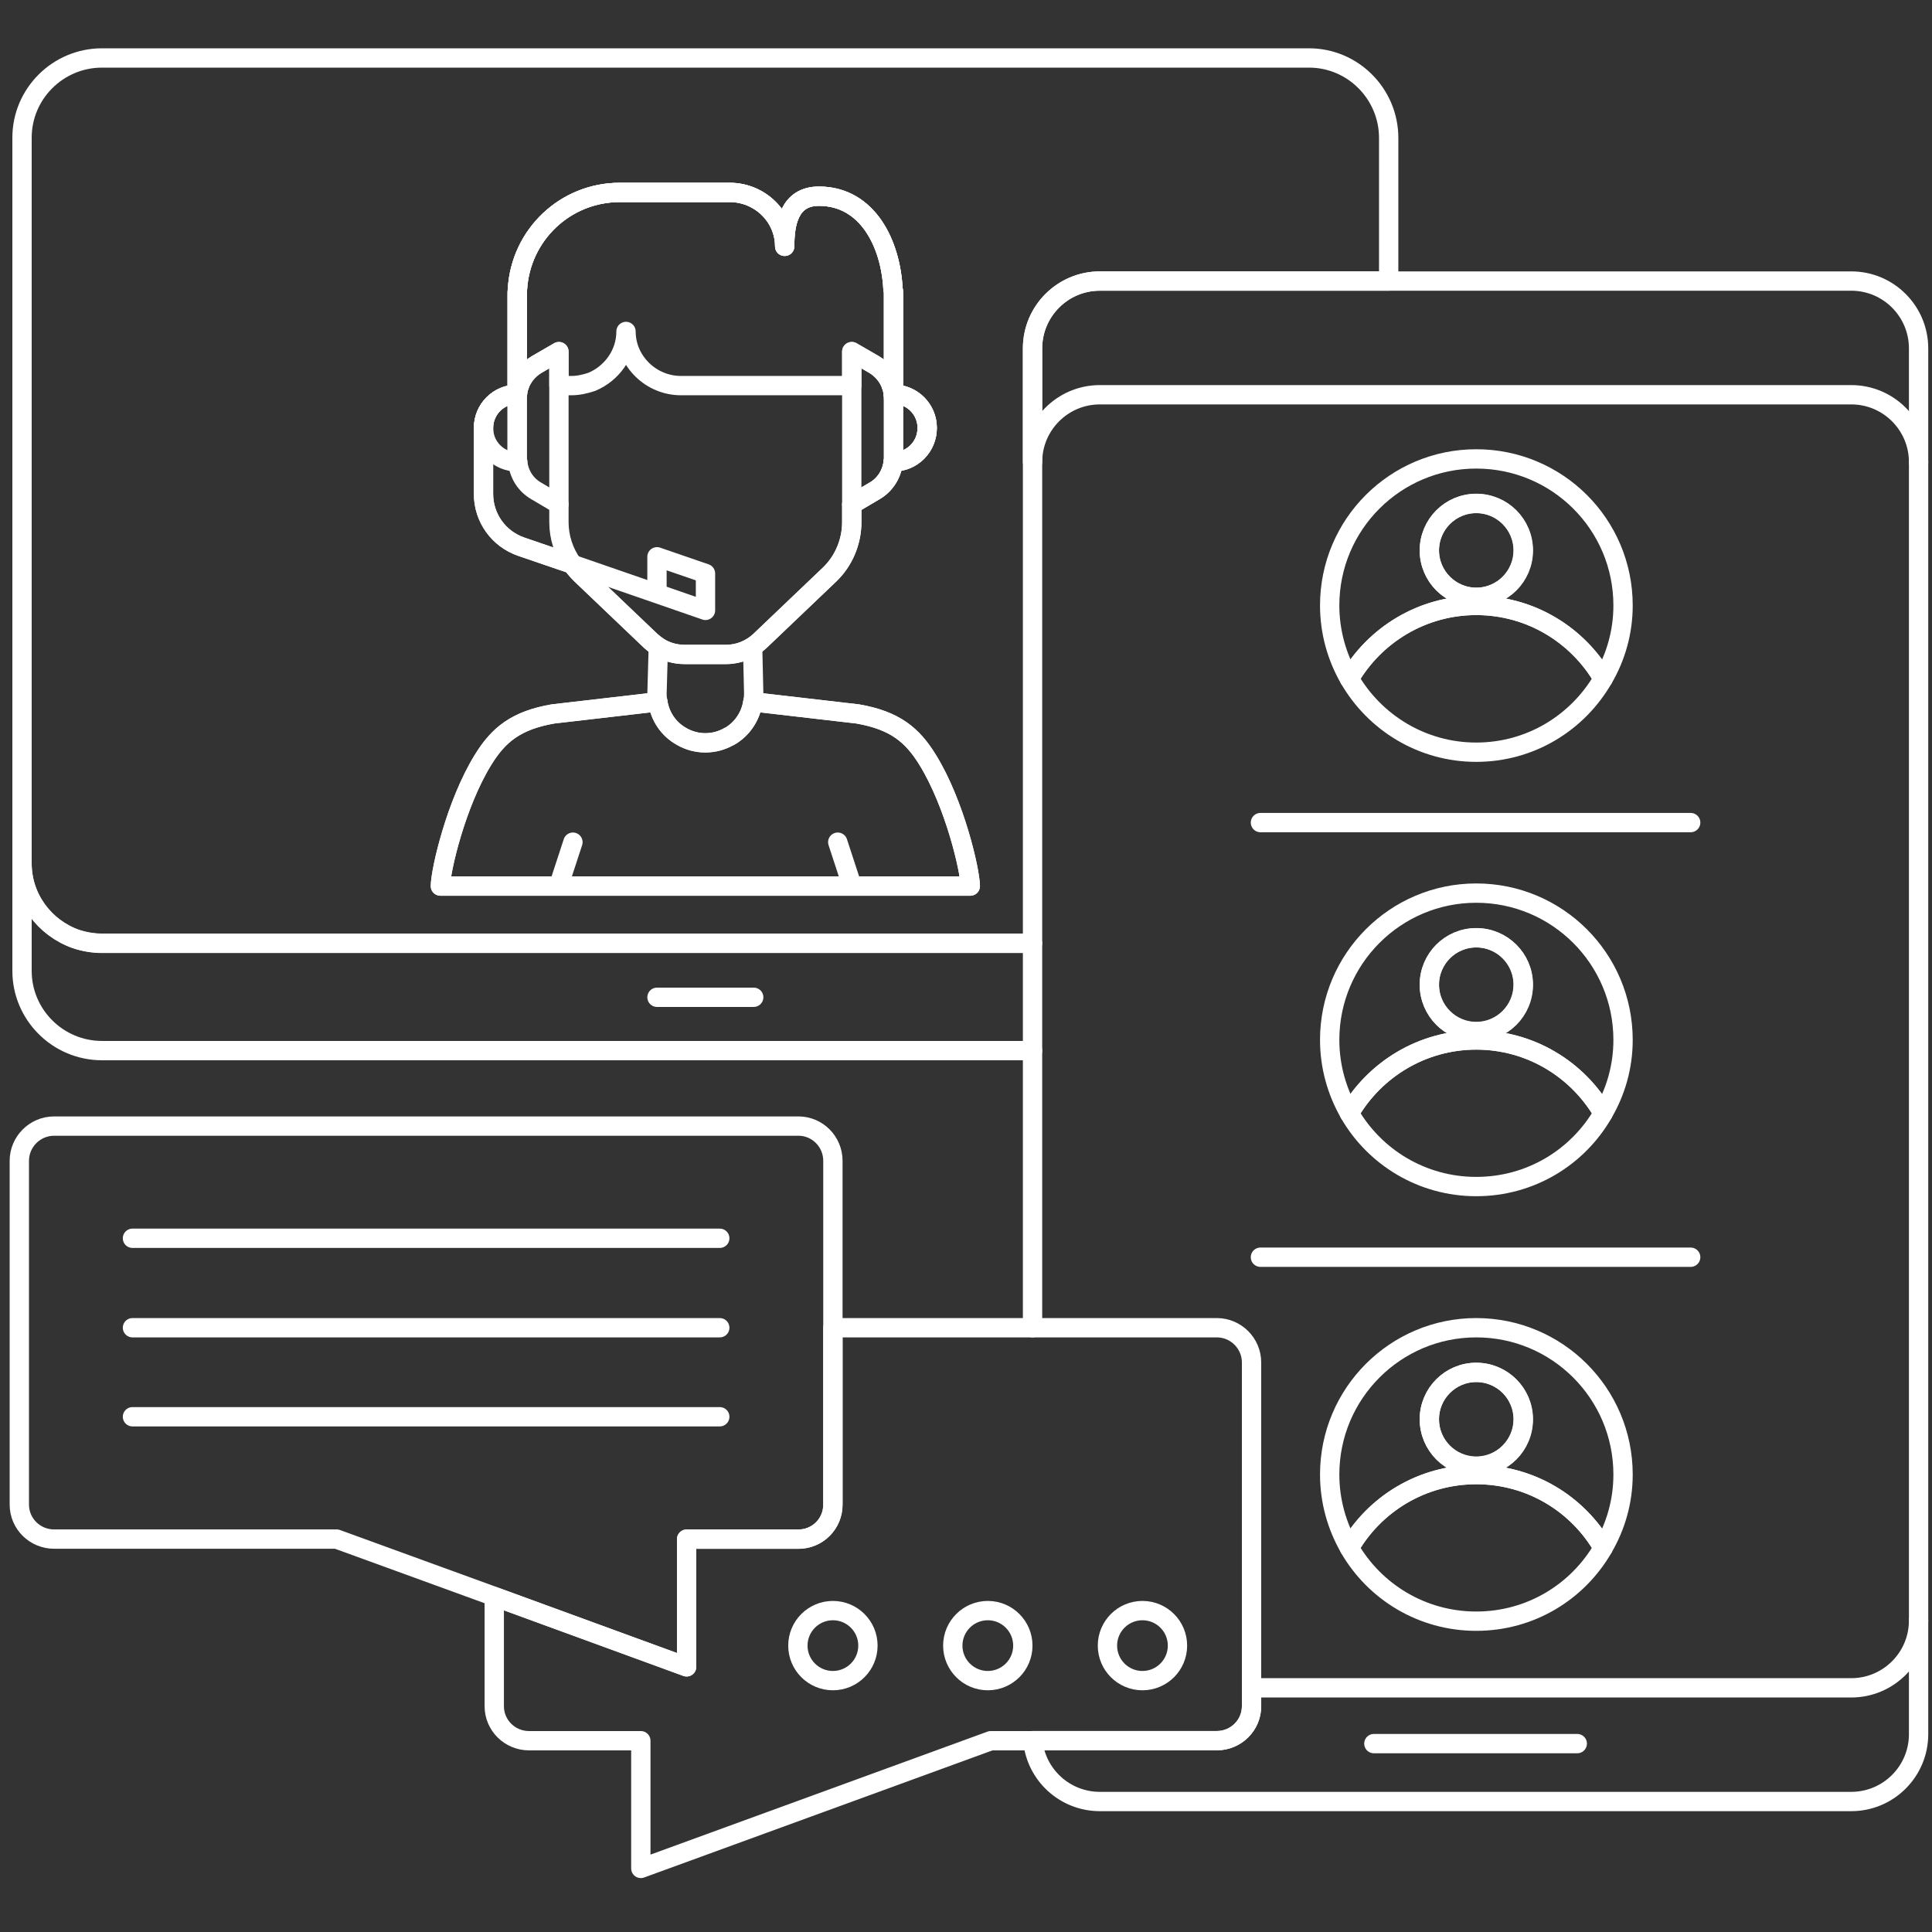 <svg width="100" height="100" viewBox="0 0 100 100" fill="none" xmlns="http://www.w3.org/2000/svg">
<rect x="0" y="0" width="100" height="100" fill="#333333" stroke="none"/>
<path d="M28.93 26.106V27.026C28.93 27.807 29.181 28.574 29.627 29.201" stroke="white" stroke-miterlimit="10" stroke-linecap="round" stroke-linejoin="round"/>
<path d="M46.249 20.605V20.104" stroke="white" stroke-miterlimit="10" stroke-linecap="round" stroke-linejoin="round"/>
<path d="M46.249 15.26V19.959H46.137C45.984 19.513 45.663 19.122 45.245 18.872L44.087 18.202V19.959H35.247C33.699 19.959 32.402 18.704 32.402 17.156C32.402 18.328 31.663 19.332 30.631 19.764C30.297 19.875 29.948 19.959 29.572 19.959H28.93V18.202L27.773 18.872C27.355 19.122 27.034 19.513 26.88 19.959H26.769V15.26C26.769 15.162 26.769 15.065 26.783 14.967C26.95 12.164 29.251 9.961 32.081 9.961H37.771C39.333 9.961 40.615 11.216 40.615 12.75C40.615 11.593 40.838 10.156 42.386 10.156C44.938 10.156 46.109 12.666 46.221 14.967C46.249 15.065 46.249 15.162 46.249 15.26Z" stroke="white" stroke-miterlimit="10" stroke-linecap="round" stroke-linejoin="round"/>
<path d="M34.047 36.326C34.02 36.2 34.006 36.075 34.006 35.935C34.006 35.921 34.006 35.907 34.006 35.893L34.075 33.481" stroke="white" stroke-miterlimit="10" stroke-linecap="round" stroke-linejoin="round"/>
<path d="M38.956 33.481L39.012 35.893C39.012 36.033 38.998 36.186 38.97 36.326" stroke="white" stroke-miterlimit="10" stroke-linecap="round" stroke-linejoin="round"/>
<path d="M29.655 43.591L28.916 45.849" stroke="white" stroke-miterlimit="10" stroke-linecap="round" stroke-linejoin="round"/>
<path d="M43.362 43.591L44.101 45.849" stroke="white" stroke-miterlimit="10" stroke-linecap="round" stroke-linejoin="round"/>
<path d="M28.93 18.197V26.103L27.773 25.42C27.201 25.099 26.852 24.528 26.797 23.9C26.769 23.831 26.769 23.761 26.769 23.691V20.609C26.769 20.54 26.769 20.47 26.783 20.4C26.797 20.247 26.825 20.093 26.88 19.954C27.034 19.508 27.355 19.117 27.773 18.866L28.93 18.197Z" stroke="white" stroke-miterlimit="10" stroke-linecap="round" stroke-linejoin="round"/>
<path d="M46.249 20.609V23.691C46.249 23.761 46.249 23.831 46.235 23.9C46.165 24.528 45.816 25.099 45.245 25.42L44.087 26.103V18.197L45.245 18.866C45.663 19.117 45.984 19.508 46.137 19.954C46.193 20.093 46.221 20.247 46.235 20.4C46.249 20.47 46.249 20.54 46.249 20.609Z" stroke="white" stroke-miterlimit="10" stroke-linecap="round" stroke-linejoin="round"/>
<path d="M26.797 23.908C26.783 23.908 26.783 23.908 26.769 23.908C25.807 23.908 25.026 23.128 25.026 22.151C25.026 21.189 25.807 20.408 26.769 20.408H26.783C26.769 20.478 26.769 20.548 26.769 20.618V23.699C26.769 23.769 26.769 23.839 26.797 23.908Z" stroke="white" stroke-miterlimit="10" stroke-linecap="round" stroke-linejoin="round"/>
<path d="M47.992 22.151C47.992 23.128 47.211 23.908 46.249 23.908H46.221C46.249 23.839 46.249 23.769 46.249 23.699V20.618C46.249 20.548 46.249 20.478 46.235 20.408H46.249C47.211 20.408 47.992 21.189 47.992 22.151Z" stroke="white" stroke-miterlimit="10" stroke-linecap="round" stroke-linejoin="round"/>
<path d="M34.005 30.394V28.819L36.516 29.683V31.593L29.627 29.209" stroke="white" stroke-miterlimit="10" stroke-linecap="round" stroke-linejoin="round"/>
<path d="M53.444 48.829V54.379H5.281C2.994 54.379 1.14 52.524 1.14 50.252V44.702C1.14 46.501 2.311 48.034 3.928 48.606C4.347 48.745 4.807 48.829 5.281 48.829H53.444Z" stroke="white" stroke-miterlimit="10" stroke-linecap="round" stroke-linejoin="round"/>
<path d="M67.751 3H5.281C2.994 3 1.14 4.855 1.14 7.127V44.693C1.14 46.492 2.311 48.026 3.928 48.597C4.347 48.737 4.807 48.82 5.281 48.82H53.444V18.032C53.444 16.108 55.006 14.546 56.93 14.546H71.878V7.141C71.878 4.869 70.038 3 67.751 3ZM26.769 19.956V15.257C26.769 15.159 26.769 15.062 26.783 14.964C26.95 12.161 29.251 9.958 32.082 9.958H37.771C39.333 9.958 40.615 11.213 40.615 12.747C40.615 11.59 40.839 10.153 42.386 10.153C44.938 10.153 46.109 12.663 46.221 14.964C46.249 15.062 46.249 15.159 46.249 15.257V19.956H46.137C46.193 20.096 46.221 20.249 46.235 20.402H46.249C47.211 20.402 47.992 21.183 47.992 22.145C47.992 23.121 47.211 23.902 46.249 23.902H46.235C46.165 24.53 45.817 25.102 45.245 25.422L44.088 26.105V27.026C44.088 28.044 43.669 29.034 42.944 29.731L39.333 33.175C38.873 33.607 38.245 33.872 37.59 33.872H35.428C34.94 33.872 34.466 33.733 34.076 33.482C33.936 33.384 33.811 33.287 33.685 33.175L30.074 29.731C29.906 29.564 29.753 29.396 29.628 29.201L26.978 28.295C25.807 27.89 25.026 26.803 25.026 25.562V22.145C25.026 21.183 25.807 20.402 26.769 20.402H26.783C26.797 20.249 26.825 20.096 26.881 19.956H26.769ZM22.795 45.864C22.809 45.028 23.604 41.597 24.998 39.338C25.793 38.042 26.699 37.289 28.623 36.954L34.048 36.327C34.159 37.08 34.606 37.749 35.289 38.125C36.042 38.558 36.976 38.558 37.729 38.125H37.743C38.412 37.749 38.858 37.08 38.97 36.327L44.394 36.954C46.319 37.289 47.225 38.042 48.02 39.338C49.414 41.597 50.209 45.028 50.223 45.864H22.795Z" stroke="white" stroke-miterlimit="10" stroke-linecap="round" stroke-linejoin="round"/>
<path d="M25.026 25.565V22.148C25.026 21.186 25.807 20.405 26.769 20.405H26.783C26.797 20.252 26.825 20.099 26.88 19.959H26.769V15.26C26.769 15.162 26.769 15.065 26.783 14.967C26.95 12.164 29.251 9.961 32.081 9.961H37.771C39.332 9.961 40.615 11.216 40.615 12.75C40.615 11.593 40.838 10.156 42.386 10.156C44.938 10.156 46.109 12.666 46.221 14.967C46.249 15.065 46.249 15.162 46.249 15.26V19.959H46.137C46.193 20.099 46.221 20.252 46.235 20.405H46.249C47.211 20.405 47.992 21.186 47.992 22.148C47.992 23.124 47.211 23.905 46.249 23.905H46.235C46.165 24.533 45.816 25.105 45.245 25.425L44.087 26.108V27.029C44.087 28.047 43.669 29.037 42.944 29.734L39.332 33.178C38.872 33.61 38.245 33.875 37.589 33.875H35.428C34.94 33.875 34.466 33.736 34.075 33.485C33.936 33.387 33.811 33.29 33.685 33.178L30.073 29.734C29.906 29.567 29.753 29.399 29.627 29.204L26.978 28.298C25.807 27.893 25.026 26.806 25.026 25.565Z" stroke="white" stroke-miterlimit="10" stroke-linecap="round" stroke-linejoin="round"/>
<path d="M50.223 45.862H22.794C22.808 45.026 23.603 41.595 24.998 39.336C25.792 38.039 26.699 37.286 28.623 36.952L34.047 36.324C34.159 37.077 34.605 37.747 35.288 38.123C36.041 38.556 36.976 38.556 37.729 38.123H37.743C38.412 37.747 38.858 37.077 38.97 36.324L44.394 36.952C46.318 37.286 47.225 38.039 48.019 39.336C49.414 41.595 50.209 45.026 50.223 45.862Z" stroke="white" stroke-miterlimit="10" stroke-linecap="round" stroke-linejoin="round"/>
<path d="M34.006 51.619H39.012" stroke="white" stroke-miterlimit="10" stroke-linecap="round" stroke-linejoin="round"/>
<path d="M99.306 83.876V89.76C99.306 91.685 97.745 93.246 95.82 93.246H56.93C55.117 93.246 53.625 91.866 53.458 90.095H62.982C63.972 90.095 64.781 89.3 64.781 88.31V87.362H95.82C97.745 87.362 99.306 85.8 99.306 83.876Z" stroke="white" stroke-miterlimit="10" stroke-linecap="round" stroke-linejoin="round"/>
<path d="M99.306 18.034V23.918C99.306 21.994 97.744 20.432 95.82 20.432H56.93C55.005 20.432 53.444 21.994 53.444 23.918V18.034C53.444 16.109 55.005 14.547 56.93 14.547H95.82C97.744 14.547 99.306 16.109 99.306 18.034Z" stroke="white" stroke-miterlimit="10" stroke-linecap="round" stroke-linejoin="round"/>
<path d="M76.41 23.753C72.226 23.753 68.824 27.141 68.824 31.338C68.824 32.719 69.201 34.016 69.842 35.131C71.153 32.872 73.607 31.338 76.41 31.338C79.226 31.338 81.666 32.872 82.977 35.131C83.632 34.016 84.009 32.719 84.009 31.338C84.009 27.141 80.607 23.753 76.41 23.753ZM76.41 30.92C75.071 30.92 73.983 29.832 73.983 28.494C73.983 27.141 75.071 26.054 76.41 26.054C77.762 26.054 78.85 27.141 78.85 28.494C78.85 29.832 77.762 30.92 76.41 30.92Z" stroke="white" stroke-miterlimit="10" stroke-linecap="round" stroke-linejoin="round"/>
<path d="M82.977 35.128C81.666 37.401 79.226 38.934 76.409 38.934C73.607 38.934 71.152 37.401 69.842 35.128C71.152 32.869 73.607 31.335 76.409 31.335C79.226 31.335 81.666 32.869 82.977 35.128Z" stroke="white" stroke-miterlimit="10" stroke-linecap="round" stroke-linejoin="round"/>
<path d="M76.41 30.915C77.748 30.915 78.836 29.827 78.836 28.489C78.836 27.15 77.748 26.062 76.41 26.062C75.071 26.062 73.983 27.15 73.983 28.489C73.983 29.813 75.071 30.915 76.41 30.915Z" stroke="white" stroke-miterlimit="10" stroke-linecap="round" stroke-linejoin="round"/>
<path d="M76.41 46.227C72.226 46.227 68.824 49.629 68.824 53.826C68.824 55.207 69.201 56.504 69.842 57.619C71.153 55.36 73.607 53.826 76.41 53.826C79.226 53.826 81.666 55.36 82.977 57.619C83.632 56.504 84.009 55.207 84.009 53.826C84.009 49.629 80.607 46.227 76.41 46.227ZM76.41 53.408C75.071 53.408 73.983 52.32 73.983 50.968C73.983 49.629 75.071 48.541 76.41 48.541C77.762 48.541 78.85 49.629 78.85 50.968C78.85 52.32 77.762 53.408 76.41 53.408Z" stroke="white" stroke-miterlimit="10" stroke-linecap="round" stroke-linejoin="round"/>
<path d="M82.977 57.624C81.666 59.897 79.226 61.416 76.409 61.416C73.607 61.416 71.152 59.897 69.842 57.624C71.152 55.365 73.607 53.831 76.409 53.831C79.226 53.831 81.666 55.365 82.977 57.624Z" stroke="white" stroke-miterlimit="10" stroke-linecap="round" stroke-linejoin="round"/>
<path d="M76.41 53.389C77.748 53.389 78.836 52.301 78.836 50.963C78.836 49.624 77.748 48.536 76.41 48.536C75.071 48.536 73.983 49.624 73.983 50.963C73.983 52.301 75.071 53.389 76.41 53.389Z" stroke="white" stroke-miterlimit="10" stroke-linecap="round" stroke-linejoin="round"/>
<path d="M76.41 68.723C72.226 68.723 68.824 72.125 68.824 76.322C68.824 77.703 69.201 78.999 69.842 80.115C71.153 77.842 73.607 76.322 76.41 76.322C79.226 76.322 81.666 77.842 82.977 80.115C83.632 78.999 84.009 77.703 84.009 76.322C84.009 72.125 80.607 68.723 76.41 68.723ZM76.41 75.904C75.071 75.904 73.983 74.816 73.983 73.464C73.983 72.125 75.071 71.037 76.41 71.037C77.762 71.037 78.85 72.125 78.85 73.464C78.85 74.816 77.762 75.904 76.41 75.904Z" stroke="white" stroke-miterlimit="10" stroke-linecap="round" stroke-linejoin="round"/>
<path d="M82.977 80.119C81.666 82.392 79.226 83.912 76.409 83.912C73.607 83.912 71.152 82.392 69.842 80.119C71.152 77.847 73.607 76.327 76.409 76.327C79.226 76.327 81.666 77.847 82.977 80.119Z" stroke="white" stroke-miterlimit="10" stroke-linecap="round" stroke-linejoin="round"/>
<path d="M76.41 75.885C77.748 75.885 78.836 74.797 78.836 73.459C78.836 72.12 77.748 71.032 76.41 71.032C75.071 71.032 73.983 72.12 73.983 73.459C73.983 74.797 75.071 75.885 76.41 75.885Z" stroke="white" stroke-miterlimit="10" stroke-linecap="round" stroke-linejoin="round"/>
<path d="M87.509 42.577H76.41H65.24" stroke="white" stroke-miterlimit="10" stroke-linecap="round" stroke-linejoin="round"/>
<path d="M87.509 65.073H76.41H65.24" stroke="white" stroke-miterlimit="10" stroke-linecap="round" stroke-linejoin="round"/>
<path d="M71.111 90.249H81.639" stroke="white" stroke-miterlimit="10" stroke-linecap="round" stroke-linejoin="round"/>
<path d="M64.78 70.522V88.314C64.78 89.304 63.972 90.099 62.982 90.099H51.282L33.169 96.709V90.099H27.382C26.392 90.099 25.583 89.304 25.583 88.314V82.639L35.539 86.278V79.669H41.326C42.316 79.669 43.111 78.874 43.111 77.884V68.723H62.982C63.972 68.723 64.78 69.531 64.78 70.522Z" stroke="white" stroke-miterlimit="10" stroke-linecap="round" stroke-linejoin="round"/>
<path d="M43.111 60.085V77.878C43.111 78.868 42.316 79.663 41.326 79.663H35.54V86.272L25.584 82.633L17.426 79.663H2.799C1.809 79.663 1 78.868 1 77.878V60.085C1 59.095 1.809 58.286 2.799 58.286H41.326C42.316 58.286 43.111 59.095 43.111 60.085Z" stroke="white" stroke-miterlimit="10" stroke-linecap="round" stroke-linejoin="round"/>
<path d="M6.857 64.093H37.255" stroke="white" stroke-miterlimit="10" stroke-linecap="round" stroke-linejoin="round"/>
<path d="M6.857 68.723H37.255" stroke="white" stroke-miterlimit="10" stroke-linecap="round" stroke-linejoin="round"/>
<path d="M6.857 73.331H37.255" stroke="white" stroke-miterlimit="10" stroke-linecap="round" stroke-linejoin="round"/>
<path d="M43.111 86.989C44.112 86.989 44.924 86.178 44.924 85.177C44.924 84.176 44.112 83.364 43.111 83.364C42.11 83.364 41.298 84.176 41.298 85.177C41.298 86.178 42.11 86.989 43.111 86.989Z" stroke="white" stroke-miterlimit="10" stroke-linecap="round" stroke-linejoin="round"/>
<path d="M51.129 86.989C52.13 86.989 52.942 86.178 52.942 85.177C52.942 84.176 52.13 83.364 51.129 83.364C50.128 83.364 49.316 84.176 49.316 85.177C49.316 86.178 50.128 86.989 51.129 86.989Z" stroke="white" stroke-miterlimit="10" stroke-linecap="round" stroke-linejoin="round"/>
<path d="M59.133 86.989C60.135 86.989 60.946 86.178 60.946 85.177C60.946 84.176 60.135 83.364 59.133 83.364C58.132 83.364 57.321 84.176 57.321 85.177C57.321 86.178 58.132 86.989 59.133 86.989Z" stroke="white" stroke-miterlimit="10" stroke-linecap="round" stroke-linejoin="round"/>
<path d="M53.444 54.386V68.721" stroke="white" stroke-miterlimit="10" stroke-linecap="round" stroke-linejoin="round"/>
<path d="M99.306 23.916V83.876" stroke="white" stroke-miterlimit="10" stroke-linecap="round" stroke-linejoin="round"/>
</svg>
